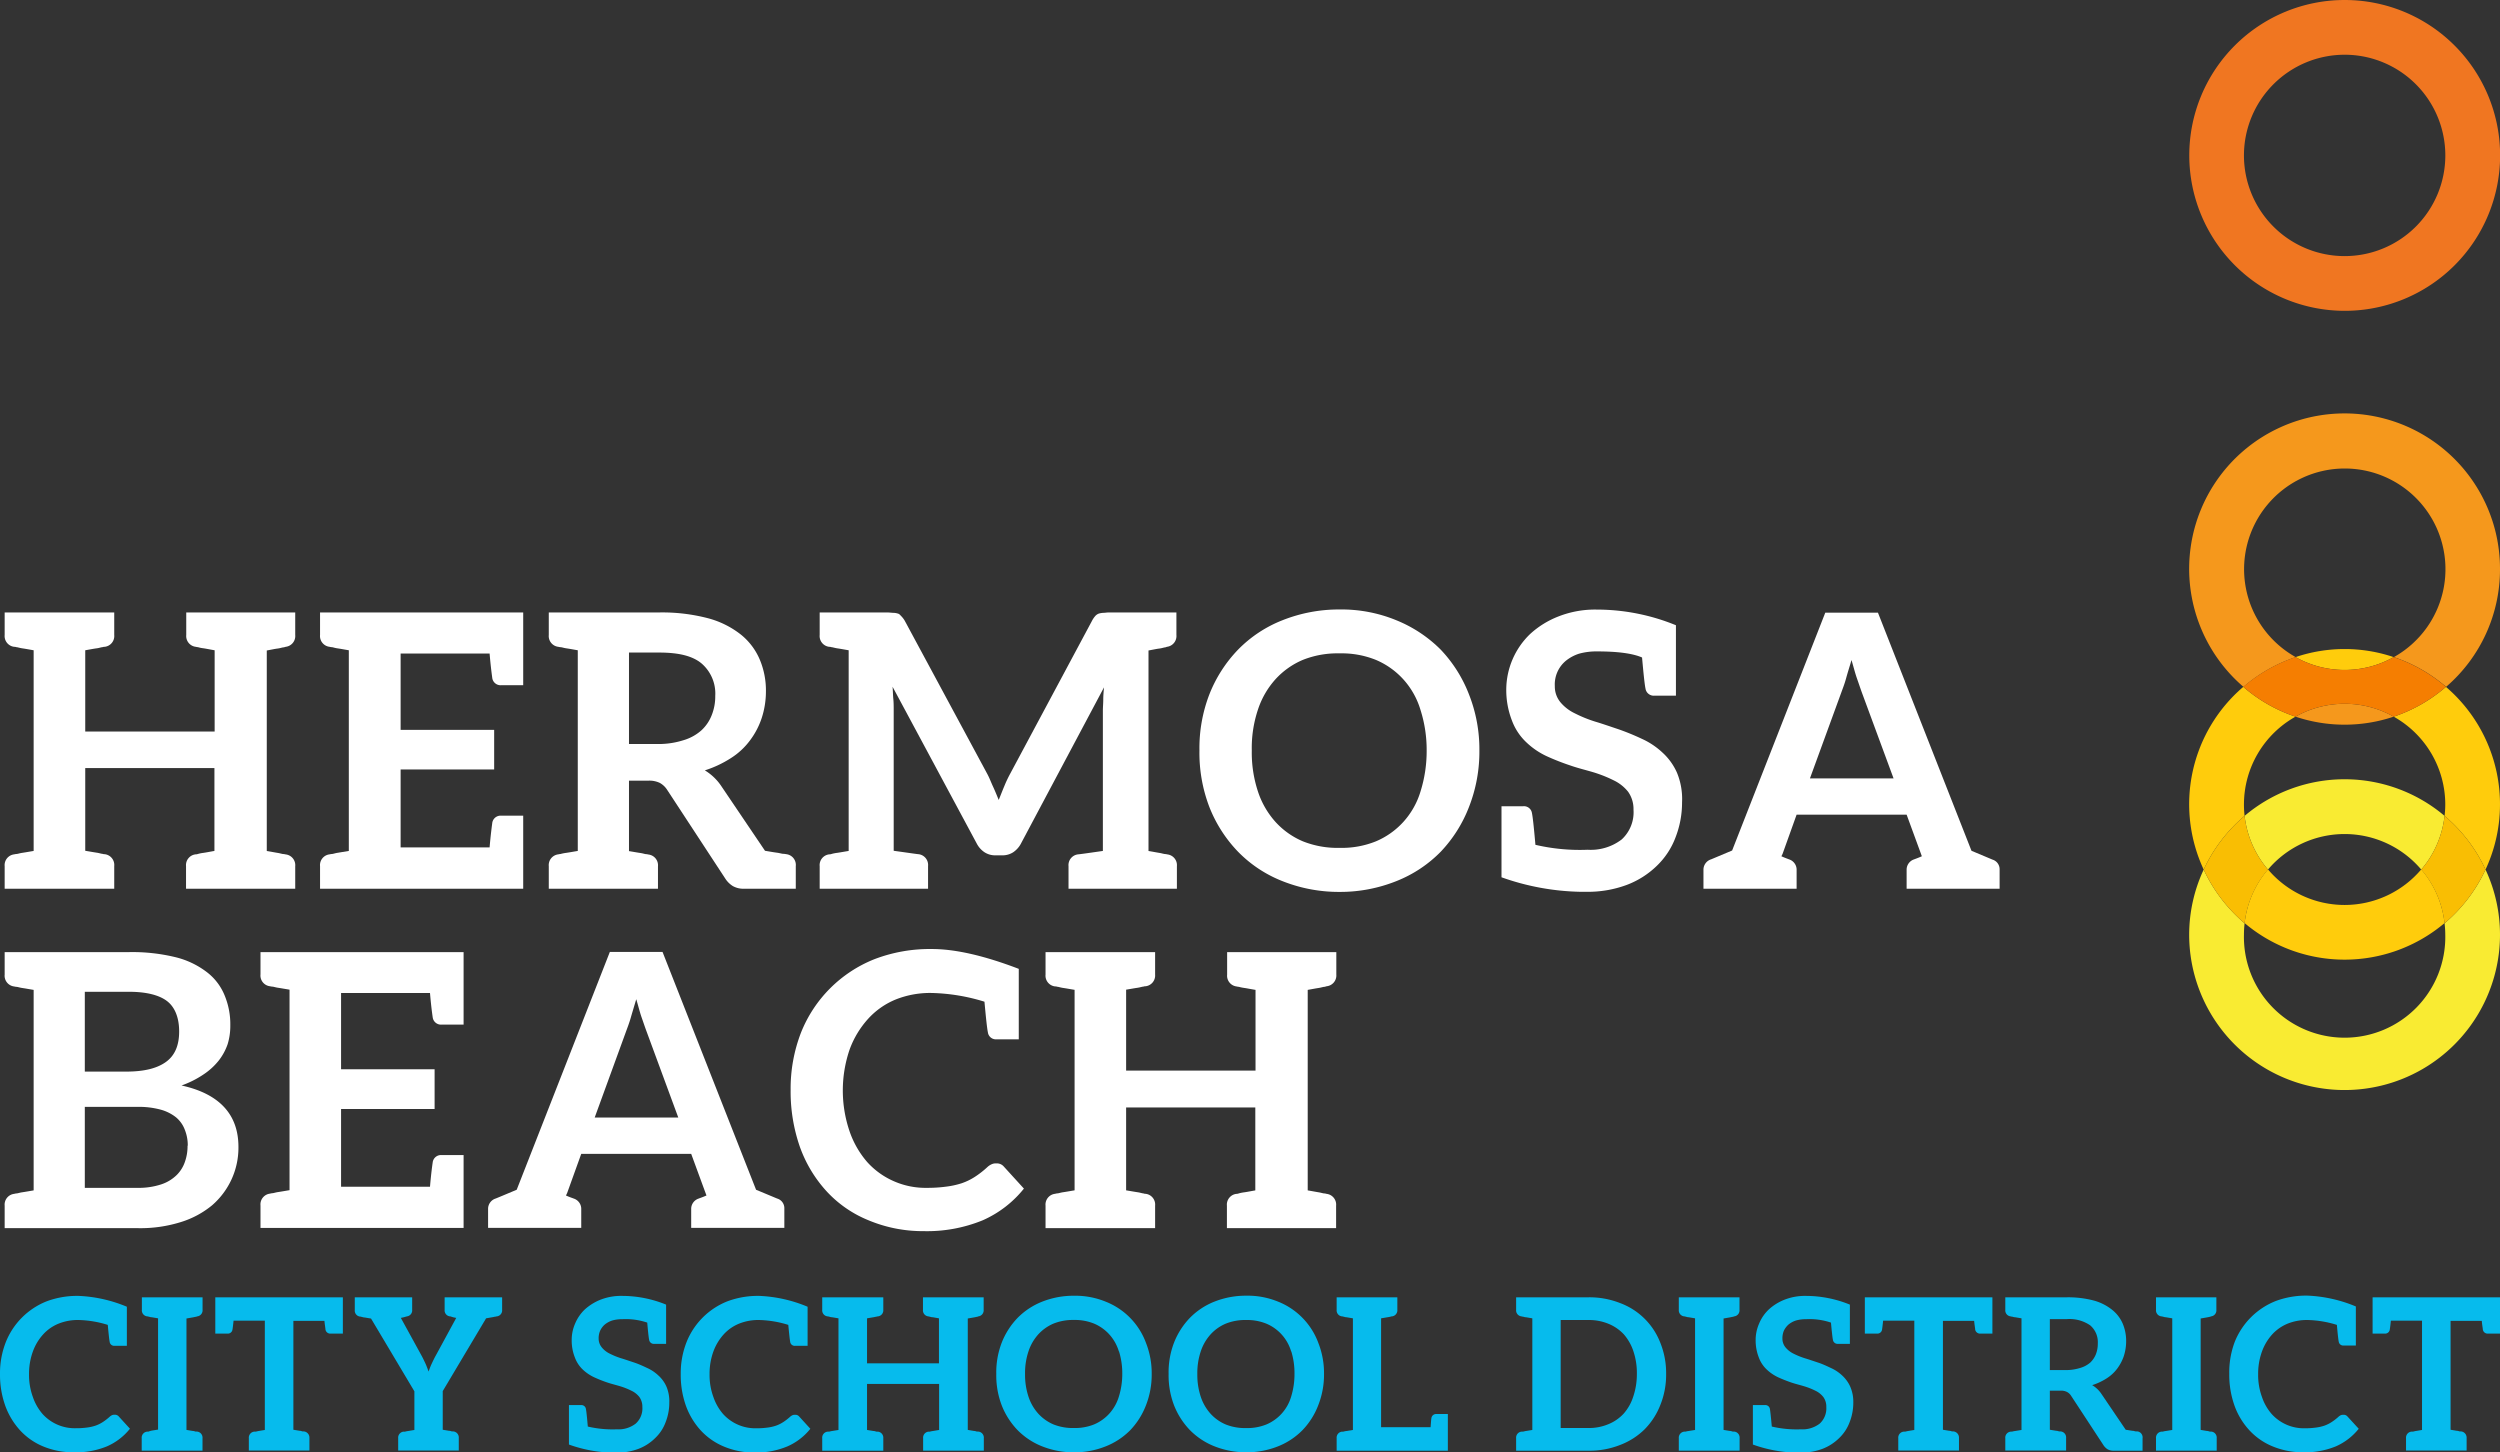 <svg id="Layer_1" data-name="Layer 1" xmlns="http://www.w3.org/2000/svg" viewBox="0 0 461.34 268.03"><rect x="0" y="0" width="461.34" height="268.03" fill="#333333" stroke="none"/><defs><style>.cls-1{fill:#fff;}.cls-2{fill:#06bbed;}.cls-3{fill:none;}.cls-4{fill:#f07621;}.cls-5{fill:#f9eb32;}.cls-6{fill:#ffcc0c;}.cls-7{fill:#f9be03;}.cls-8{fill:#f5981c;}.cls-9{fill:#f57e01;}</style></defs><path class="cls-1" d="M52.29,119.47c-.21,0-.56.15-1.06.21s-1.19.21-2,.36v37c.85.14,1.55.28,2,.35s.85.21,1.06.21a2.29,2.29,0,0,1,.42.07,2,2,0,0,1,1.77,2.18V164H34.33v-4.16a2,2,0,0,1,1.76-2.18,1.23,1.23,0,0,0,.42-.07,6.65,6.65,0,0,1,1.06-.21c.49-.07,1.19-.21,2-.35V141.74H15.73V157c.84.14,1.62.28,2.11.35s.84.21,1.06.21a1.23,1.23,0,0,0,.42.07,2,2,0,0,1,1.76,2.18V164H.86v-4.16a2,2,0,0,1,1.76-2.18,2.48,2.48,0,0,1,.42-.07c.21,0,.57-.14,1.06-.21s1.27-.21,2.11-.35V120c-.84-.15-1.62-.29-2.11-.36s-.85-.21-1.06-.21a1.23,1.23,0,0,0-.42-.07,2,2,0,0,1-1.76-2.18v-4.16H21.08v4.16a2,2,0,0,1-1.76,2.18,1.23,1.23,0,0,0-.42.07c-.22,0-.57.15-1.06.21s-1.27.21-2.11.36V135H39.61V120c-.85-.15-1.55-.29-2-.36a5.67,5.67,0,0,1-1.06-.21,2.48,2.48,0,0,1-.42-.07,2,2,0,0,1-1.76-2.18v-4.16H54.48v4.16a2,2,0,0,1-1.77,2.18A2.29,2.29,0,0,1,52.29,119.47Z"/><path class="cls-1" d="M96.55,113.06v13.39H92.46a1.55,1.55,0,0,1-1.62-1.34c-.07-.56-.28-2-.49-4.51H73.93v14.09H91.19V142H73.93v14.37H90.35c.21-2.46.42-3.94.49-4.51a1.55,1.55,0,0,1,1.62-1.34h4.09V164H59.06v-4.16a2,2,0,0,1,1.76-2.18,2.66,2.66,0,0,1,.43-.07c.21,0,.56-.14,1-.21s1.27-.21,2.12-.35V120c-.85-.15-1.62-.29-2.12-.36s-.84-.21-1-.21a2.66,2.66,0,0,1-.43-.07,2,2,0,0,1-1.76-2.18v-4.16H96.55Z"/><path class="cls-1" d="M146.85,159.84V164h-9.51a3.93,3.93,0,0,1-2.11-.49,4.51,4.51,0,0,1-1.41-1.41l-10.71-16.35a3.8,3.8,0,0,0-1.34-1.27,4.45,4.45,0,0,0-2.11-.42h-3.59v13c.84.14,1.62.28,2.11.35s.84.21,1.06.21a2.48,2.48,0,0,1,.42.07,2,2,0,0,1,1.76,2.18V164H101.27v-4.16a2,2,0,0,1,1.76-2.18,2.48,2.48,0,0,1,.42-.07,7.18,7.18,0,0,1,1.06-.21c.49-.07,1.27-.21,2.11-.35V120c-.84-.15-1.62-.29-2.11-.36s-.84-.21-1.06-.21a2.48,2.48,0,0,1-.42-.07,2,2,0,0,1-1.76-2.18v-4.16h20.36a33.38,33.38,0,0,1,9,1.06,16.72,16.72,0,0,1,6.06,3,11.83,11.83,0,0,1,3.52,4.65,14.67,14.67,0,0,1,1.13,5.92,15.75,15.75,0,0,1-.78,4.86,14.3,14.3,0,0,1-2.18,4.15,13.08,13.08,0,0,1-3.52,3.25,20.13,20.13,0,0,1-4.79,2.25,9.69,9.69,0,0,1,3.1,3l8,11.84c.84.14,1.62.28,2.18.35s.92.21,1.2.21a3.77,3.77,0,0,1,.56.07A2,2,0,0,1,146.85,159.84Zm-17.4-25.08a7.53,7.53,0,0,0,1.9-2.82,9.31,9.31,0,0,0,.64-3.52,7.33,7.33,0,0,0-2.54-6c-1.69-1.41-4.3-2-7.82-2h-5.56V137.3h5.42a15.14,15.14,0,0,0,4.65-.71A8.64,8.64,0,0,0,129.45,134.76Z"/><path class="cls-1" d="M215,119.47c-.21,0-.56.15-1.06.21s-1.19.21-2,.36v37c.85.14,1.55.28,2,.35s.85.21,1.06.21a2.48,2.48,0,0,1,.42.07,2,2,0,0,1,1.76,2.18V164h-20v-4.16a2,2,0,0,1,1.76-2.18c.14,0,1.69-.21,4.58-.63V131.1c0-.64.07-1.27.07-2s.07-1.48.14-2.26l-15.36,28.89a4.4,4.4,0,0,1-1.41,1.55,3.62,3.62,0,0,1-2,.56h-1.27a3.59,3.59,0,0,1-2-.56,4.31,4.31,0,0,1-1.41-1.55l-15.57-29c.07.77.07,1.55.14,2.25s.07,1.41.07,2V157c3,.42,4.44.63,4.58.63a2,2,0,0,1,1.76,2.18V164h-20v-4.16a2,2,0,0,1,1.76-2.18,1.23,1.23,0,0,0,.42-.07,6.9,6.9,0,0,1,1.06-.21c.49-.07,1.27-.21,2.11-.35V120c-.84-.15-1.62-.29-2.11-.36s-.85-.21-1.06-.21a1.23,1.23,0,0,0-.42-.07,2,2,0,0,1-1.76-2.18v-4.16h12.47c.42,0,.85.07,1.13.07a3,3,0,0,1,.84.14c.29.07.42.29.64.5a4.36,4.36,0,0,1,.63.84l15.22,28.25c.42.78.7,1.56,1.06,2.33s.7,1.62,1.05,2.47c.35-.85.64-1.62,1-2.47a23,23,0,0,1,1.13-2.4l15.08-28.18a4.36,4.36,0,0,1,.56-.84,1.62,1.62,0,0,1,.7-.5,3.59,3.59,0,0,1,.85-.14c.28,0,.63-.07,1-.07h12.47v4.16a2,2,0,0,1-1.76,2.18A2.48,2.48,0,0,1,215,119.47Z"/><path class="cls-1" d="M271.08,148.92a25.08,25.08,0,0,1-5.21,8.25,23.6,23.6,0,0,1-8.17,5.42,27.89,27.89,0,0,1-10.5,2,28.18,28.18,0,0,1-10.57-2,23.41,23.41,0,0,1-8.17-5.42,25.12,25.12,0,0,1-5.29-8.25,27.92,27.92,0,0,1-1.83-10.42,27.57,27.57,0,0,1,1.83-10.36,25.12,25.12,0,0,1,5.29-8.25,23.41,23.41,0,0,1,8.17-5.42,28.18,28.18,0,0,1,10.57-2,26.59,26.59,0,0,1,10.5,2,24.62,24.62,0,0,1,8.17,5.42,25.08,25.08,0,0,1,5.21,8.25A27.59,27.59,0,0,1,273,138.5,27.94,27.94,0,0,1,271.08,148.92ZM262.13,131a14.6,14.6,0,0,0-3.17-5.64,14.41,14.41,0,0,0-5.07-3.59,16.83,16.83,0,0,0-6.69-1.2,17.23,17.23,0,0,0-6.77,1.2,14.41,14.41,0,0,0-5.07,3.59,15.67,15.67,0,0,0-3.24,5.64A22.33,22.33,0,0,0,231,138.5a22.84,22.84,0,0,0,1.13,7.54,15.71,15.71,0,0,0,3.24,5.63,14.41,14.41,0,0,0,5.07,3.59,17.23,17.23,0,0,0,6.77,1.2,16.83,16.83,0,0,0,6.69-1.2,14.41,14.41,0,0,0,5.07-3.59,14.63,14.63,0,0,0,3.17-5.63,24.83,24.83,0,0,0,1.13-7.54A24.27,24.27,0,0,0,262.13,131Z"/><path class="cls-1" d="M310.4,148.08a17.68,17.68,0,0,1-1.19,6.41,14.15,14.15,0,0,1-3.46,5.28,16.1,16.1,0,0,1-5.56,3.53,20.63,20.63,0,0,1-7.47,1.27h-1.06a45.84,45.84,0,0,1-14.58-2.68V148.78h4a1.49,1.49,0,0,1,1.62,1.27c.14.63.36,2.61.64,5.85a36.05,36.05,0,0,0,9.65.91,9.38,9.38,0,0,0,6.27-1.9,6.81,6.81,0,0,0,2.18-5.49,5.5,5.5,0,0,0-1-3.32,7.61,7.61,0,0,0-2.68-2.11,24,24,0,0,0-3.73-1.48c-1.41-.42-2.89-.77-4.3-1.27a43.1,43.1,0,0,1-4.3-1.69,13.94,13.94,0,0,1-3.8-2.6,10.54,10.54,0,0,1-2.61-3.95,15.56,15.56,0,0,1-1.06-5.85A14.31,14.31,0,0,1,282.36,117a16.63,16.63,0,0,1,5.22-3.24,18.45,18.45,0,0,1,7.11-1.27,38.52,38.52,0,0,1,14.58,2.89v13h-4a1.54,1.54,0,0,1-1.62-1.34q-.21-.94-.63-5.71c-1.77-.77-4.58-1.12-8.25-1.12a12,12,0,0,0-3.38.42,7.53,7.53,0,0,0-2.47,1.34,5.67,5.67,0,0,0-2,4.65,4.56,4.56,0,0,0,1.06,3,7.85,7.85,0,0,0,2.6,2,24,24,0,0,0,3.81,1.55c1.41.42,2.82.92,4.3,1.41a44.86,44.86,0,0,1,4.29,1.76,13.94,13.94,0,0,1,3.81,2.54,11.06,11.06,0,0,1,2.68,3.73A12.74,12.74,0,0,1,310.4,148.08Z"/><path class="cls-1" d="M369,160.41V164H351.84v-3.59a2,2,0,0,1,1.4-1.83c.14-.07.64-.22,1.41-.57l-.28-.77-2.53-6.91h-20.3l-2.6,7.26-.21.42c.77.35,1.26.5,1.4.57a2,2,0,0,1,1.41,1.83V164H314.35v-3.59a2,2,0,0,1,1.41-1.83l3.88-1.63,17.19-43.89h9.72L363.81,157l3.88,1.63A1.85,1.85,0,0,1,369,160.41Zm-35-16.77h15.43l-5.85-15.85c-.28-.78-.56-1.62-.91-2.61s-.64-2.18-1-3.38c-.35,1.2-.71,2.32-1,3.38s-.63,1.9-.91,2.68Z"/><path class="cls-1" d="M44,211.63a14,14,0,0,1-1.27,6,14.15,14.15,0,0,1-3.59,4.79,16.85,16.85,0,0,1-5.78,3.1,24.94,24.94,0,0,1-7.89,1.12H.86v-4.15a2,2,0,0,1,1.76-2.18,2.2,2.2,0,0,1,.42-.08c.21,0,.57-.14,1.06-.21s1.27-.21,2.11-.35v-37c-.84-.14-1.62-.28-2.11-.35s-.85-.21-1.06-.21a2.48,2.48,0,0,1-.42-.07,2,2,0,0,1-1.76-2.19V175.7h22.9a33.75,33.75,0,0,1,8.52.91,15.6,15.6,0,0,1,5.85,2.75,10.27,10.27,0,0,1,3.31,4.3,13.89,13.89,0,0,1,1.06,5.56,11.49,11.49,0,0,1-.49,3.46,10.41,10.41,0,0,1-1.7,3.1,12.28,12.28,0,0,1-2.81,2.53,17.93,17.93,0,0,1-4,2C40.46,201.84,44,205.64,44,211.63ZM15.65,197.75h7.61c3.25,0,5.64-.56,7.33-1.76s2.47-3.1,2.47-5.64-.78-4.51-2.26-5.63-3.87-1.7-7-1.7H15.65Zm19,13.67a7.73,7.73,0,0,0-.57-3,5.45,5.45,0,0,0-1.62-2.25,7.92,7.92,0,0,0-2.88-1.42,15.47,15.47,0,0,0-4.3-.49H15.65v14.94h9.66a13.28,13.28,0,0,0,4.44-.64,7.34,7.34,0,0,0,2.82-1.69,6.23,6.23,0,0,0,1.55-2.46A8.64,8.64,0,0,0,34.61,211.42Z"/><path class="cls-1" d="M85.55,175.7v13.38H81.47a1.54,1.54,0,0,1-1.62-1.34c-.08-.56-.29-2-.5-4.5H62.94v14.08H80.2v7.33H62.94V219H79.35c.21-2.47.42-3.95.5-4.51a1.54,1.54,0,0,1,1.62-1.34h4.08v13.45H48.07v-4.15a2,2,0,0,1,1.76-2.18,2.2,2.2,0,0,1,.42-.08c.22,0,.57-.14,1.06-.21s1.27-.21,2.12-.35v-37c-.85-.14-1.63-.28-2.12-.35s-.84-.21-1.06-.21a2.48,2.48,0,0,1-.42-.07,2,2,0,0,1-1.76-2.19V175.7H85.55Z"/><path class="cls-1" d="M144.74,223v3.59H127.55V223a2,2,0,0,1,1.41-1.83c.14-.07.63-.21,1.41-.56l-.29-.78-2.53-6.9H107.26l-2.61,7.25-.21.43c.77.35,1.27.49,1.41.56a2,2,0,0,1,1.41,1.83v3.59H90.07V223a2,2,0,0,1,1.4-1.83c.36-.14,1.7-.7,3.88-1.62l17.19-43.89h9.72l17.26,43.89,3.88,1.62A1.85,1.85,0,0,1,144.74,223Zm-35-16.77h15.43l-5.84-15.85c-.29-.77-.57-1.62-.92-2.61s-.63-2.18-1-3.38c-.35,1.2-.7,2.33-1,3.38s-.64,1.91-.92,2.68Z"/><path class="cls-1" d="M182.3,190.49c-.14-.63-.35-2.54-.63-5.64a35.45,35.45,0,0,0-9.73-1.61,17.13,17.13,0,0,0-6.62,1.19,14.1,14.1,0,0,0-5.14,3.6,17.26,17.26,0,0,0-3.39,5.63,23.4,23.4,0,0,0,0,15.15,17.16,17.16,0,0,0,3.25,5.64A14.29,14.29,0,0,0,165,218a14.46,14.46,0,0,0,6.06,1.2,25.45,25.45,0,0,0,3.52-.22,15.25,15.25,0,0,0,2.89-.63,11,11,0,0,0,2.46-1.2,16.92,16.92,0,0,0,2.33-1.83,2.89,2.89,0,0,1,.77-.49,1.84,1.84,0,0,1,.85-.14,1.67,1.67,0,0,1,1.34.56l3.73,4.09a20.14,20.14,0,0,1-7.61,5.85,27.11,27.11,0,0,1-10.92,2,25.93,25.93,0,0,1-10.14-2,21.47,21.47,0,0,1-7.75-5.36,24.16,24.16,0,0,1-4.94-8.24,31,31,0,0,1-1.69-10.43,28.68,28.68,0,0,1,1.9-10.57A24.21,24.21,0,0,1,161.37,177,28.58,28.58,0,0,1,172,175.13c4.23,0,9.58,1.2,16,3.66v13h-4.09A1.48,1.48,0,0,1,182.3,190.49Z"/><path class="cls-1" d="M244.38,182.11c-.22,0-.57.14-1.06.21s-1.2.21-2,.35v37c.84.14,1.55.28,2,.35s.84.21,1.06.21a2.2,2.2,0,0,1,.42.08,2,2,0,0,1,1.76,2.18v4.15H226.41v-4.15a2,2,0,0,1,1.76-2.18,1.09,1.09,0,0,0,.42-.08,7.18,7.18,0,0,1,1.06-.21c.49-.07,1.2-.21,2-.35V204.37H207.81v15.29c.85.14,1.62.28,2.11.35s.85.21,1.06.21a1.09,1.09,0,0,0,.42.08,2,2,0,0,1,1.76,2.18v4.15H192.94v-4.15a2,2,0,0,1,1.77-2.18,2.2,2.2,0,0,1,.42-.08c.21,0,.56-.14,1.05-.21s1.27-.21,2.12-.35v-37c-.85-.14-1.62-.28-2.12-.35s-.84-.21-1.05-.21a1.23,1.23,0,0,0-.42-.07,2,2,0,0,1-1.77-2.19V175.7h20.22v4.15A2,2,0,0,1,211.4,182a1.23,1.23,0,0,0-.42.07c-.21,0-.56.14-1.06.21s-1.26.21-2.11.35v14.94h23.88V182.67c-.84-.14-1.55-.28-2-.35a7.18,7.18,0,0,1-1.06-.21,2.48,2.48,0,0,1-.42-.07,2,2,0,0,1-1.76-2.19V175.7h20.15v4.15A2,2,0,0,1,244.8,182,2.48,2.48,0,0,1,244.38,182.11Z"/><path class="cls-2" d="M20.24,247.63c-.08-.36-.19-1.41-.35-3.14a19.42,19.42,0,0,0-5.4-.9,9.42,9.42,0,0,0-3.68.67,7.79,7.79,0,0,0-2.86,2,9.43,9.43,0,0,0-1.88,3.13,12,12,0,0,0-.71,4.2,11.78,11.78,0,0,0,.71,4.22,9.41,9.41,0,0,0,1.8,3.14A8,8,0,0,0,14,263.56a14.84,14.84,0,0,0,2-.12,8,8,0,0,0,1.6-.35,6.21,6.21,0,0,0,1.37-.67,9.48,9.48,0,0,0,1.29-1,1.77,1.77,0,0,1,.43-.28,1.12,1.12,0,0,1,.47-.07.92.92,0,0,1,.75.31l2.07,2.27a11.13,11.13,0,0,1-4.23,3.25A15,15,0,0,1,13.62,268,14.38,14.38,0,0,1,8,266.93a12,12,0,0,1-4.31-3,13.6,13.6,0,0,1-2.74-4.58A17,17,0,0,1,0,253.58a15.73,15.73,0,0,1,1.06-5.88,13.45,13.45,0,0,1,7.55-7.56,16,16,0,0,1,5.91-1,25.81,25.81,0,0,1,8.89,2v7.21H21.14A.83.83,0,0,1,20.24,247.63Z"/><path class="cls-2" d="M36.13,243c-.11,0-.31.07-.58.11l-1.14.2v20.56l1.14.19c.27,0,.47.12.58.12a1.41,1.41,0,0,1,.24,0,1.12,1.12,0,0,1,1,1.21v2.31H26.15V265.4a1.11,1.11,0,0,1,1-1.21,1.44,1.44,0,0,1,.23,0A3.91,3.91,0,0,1,28,264l1.17-.19V243.28l-1.17-.2c-.27,0-.47-.11-.59-.11a.52.52,0,0,0-.23-.05,1.11,1.11,0,0,1-1-1.21V239.4h11.2v2.31a1.12,1.12,0,0,1-1,1.21A1.16,1.16,0,0,1,36.13,243Z"/><path class="cls-2" d="M63.27,239.4v6.7H61a.9.9,0,0,1-.94-.75c0-.23-.11-.74-.19-1.6H54.14v20.09l1.14.19c.27,0,.47.12.58.12a1.41,1.41,0,0,1,.24,0,1.15,1.15,0,0,1,1,1.21v2.31H45.92V265.4a1.11,1.11,0,0,1,1-1.21,1.44,1.44,0,0,1,.23,0c.12,0,.32-.08.59-.12l1.13-.19V243.71H43.1c-.08.86-.16,1.41-.2,1.64a.86.86,0,0,1-.9.75H39.73v-6.7H63.27Z"/><path class="cls-2" d="M92.66,239.4v2.31a1.11,1.11,0,0,1-1,1.21c-.08,0-.12.05-.24.05s-.31.07-.59.11l-1.13.2-8,13.43v7.13l1.13.19c.28,0,.48.12.59.12a1.41,1.41,0,0,1,.24,0,1.12,1.12,0,0,1,1,1.21v2.31H73.48V265.4a1.11,1.11,0,0,1,1-1.21.85.85,0,0,0,.27,0,3.65,3.65,0,0,1,.59-.12l1.13-.19v-7.13l-8-13.43-1.18-.2c-.27,0-.47-.11-.59-.11a.52.52,0,0,0-.23-.05,1.11,1.11,0,0,1-1-1.21V239.4H76.06v2.31a1.11,1.11,0,0,1-1,1.21s-.07.05-.15.05l-.39.11-.55.12,3.76,6.85c.31.55.54,1.06.78,1.57s.39,1,.59,1.48a11.9,11.9,0,0,1,.58-1.48c.24-.51.47-1,.79-1.57l3.72-6.85-.59-.12a3.07,3.07,0,0,0-.35-.11.36.36,0,0,0-.2-.05,1.11,1.11,0,0,1-1-1.21V239.4H92.66Z"/><path class="cls-2" d="M123.51,258.86a9.76,9.76,0,0,1-.67,3.56,7.67,7.67,0,0,1-1.92,2.94,8.84,8.84,0,0,1-3.09,2,11.35,11.35,0,0,1-4.15.71h-.59a25.22,25.22,0,0,1-8.1-1.5v-7.28h2.23a.83.83,0,0,1,.9.71c.08.35.2,1.45.35,3.25a20.09,20.09,0,0,0,5.37.51,5.17,5.17,0,0,0,3.48-1.06,3.77,3.77,0,0,0,1.22-3.05,3.08,3.08,0,0,0-.55-1.85,4.05,4.05,0,0,0-1.49-1.17,12.76,12.76,0,0,0-2.07-.82c-.79-.24-1.61-.43-2.39-.7a23.77,23.77,0,0,1-2.39-.95,8,8,0,0,1-2.12-1.44,5.89,5.89,0,0,1-1.44-2.2,8.46,8.46,0,0,1-.59-3.25,7.45,7.45,0,0,1,.62-3,7.72,7.72,0,0,1,1.8-2.63,9.57,9.57,0,0,1,2.9-1.8,10.37,10.37,0,0,1,4-.7,21.43,21.43,0,0,1,8.1,1.61v7.24h-2.23a.86.86,0,0,1-.9-.75c-.08-.35-.2-1.41-.35-3.17a12.31,12.31,0,0,0-4.58-.63,6.51,6.51,0,0,0-1.88.24,4.23,4.23,0,0,0-1.37.74,3.4,3.4,0,0,0-.86,1.14,3.47,3.47,0,0,0-.28,1.45,2.54,2.54,0,0,0,.59,1.64,4.28,4.28,0,0,0,1.45,1.14,13.82,13.82,0,0,0,2.11.86c.78.23,1.57.51,2.39.78s1.61.63,2.39,1a7.5,7.5,0,0,1,2.11,1.41,6,6,0,0,1,1.49,2.08A7,7,0,0,1,123.51,258.86Z"/><path class="cls-2" d="M145.82,247.63c-.07-.36-.19-1.41-.35-3.14a19.37,19.37,0,0,0-5.4-.9,9.45,9.45,0,0,0-3.68.67,7.79,7.79,0,0,0-2.86,2,9.6,9.6,0,0,0-1.88,3.13,12,12,0,0,0-.71,4.2,11.78,11.78,0,0,0,.71,4.22,9.41,9.41,0,0,0,1.8,3.14,8,8,0,0,0,6.11,2.62,14.84,14.84,0,0,0,2-.12,8,8,0,0,0,1.6-.35,6.21,6.21,0,0,0,1.37-.67,9.48,9.48,0,0,0,1.29-1,1.65,1.65,0,0,1,.44-.28,1.08,1.08,0,0,1,.47-.07.91.91,0,0,1,.74.31l2.07,2.27a11.13,11.13,0,0,1-4.23,3.25,15,15,0,0,1-6.06,1.14,14.39,14.39,0,0,1-5.64-1.1,12.16,12.16,0,0,1-4.31-3,13.6,13.6,0,0,1-2.74-4.58,17,17,0,0,1-.94-5.79,15.73,15.73,0,0,1,1.06-5.88,13.45,13.45,0,0,1,7.55-7.56,16,16,0,0,1,5.92-1,25.77,25.77,0,0,1,8.88,2v7.21h-2.27A.84.84,0,0,1,145.82,247.63Z"/><path class="cls-2" d="M180.31,243c-.11,0-.31.07-.58.11l-1.14.2v20.56l1.14.19c.27,0,.47.12.58.12a1.41,1.41,0,0,1,.24,0,1.12,1.12,0,0,1,1,1.21v2.31h-11.2V265.4a1.11,1.11,0,0,1,1-1.21.63.63,0,0,0,.23,0,3.91,3.91,0,0,1,.59-.12l1.13-.19v-8.5H160v8.5l1.18.19c.27,0,.47.12.58.12a.7.7,0,0,0,.24,0,1.12,1.12,0,0,1,1,1.21v2.31H151.73V265.4a1.11,1.11,0,0,1,1-1.21,1.44,1.44,0,0,1,.23,0c.12,0,.32-.08.59-.12l1.18-.19V243.28l-1.18-.2c-.27,0-.47-.11-.59-.11a.52.52,0,0,0-.23-.05,1.11,1.11,0,0,1-1-1.21V239.4H163v2.31a1.12,1.12,0,0,1-1,1.21.58.58,0,0,0-.24.05c-.11,0-.31.07-.58.11l-1.18.2v8.3h13.27v-8.3l-1.13-.2c-.27,0-.47-.08-.59-.11a1.19,1.19,0,0,1-.23-.05,1.11,1.11,0,0,1-1-1.21V239.4h11.2v2.31a1.12,1.12,0,0,1-1,1.21A1.16,1.16,0,0,1,180.31,243Z"/><path class="cls-2" d="M211.47,259.33a13.79,13.79,0,0,1-2.89,4.58,13.13,13.13,0,0,1-4.55,3,15.56,15.56,0,0,1-5.83,1.1,15.77,15.77,0,0,1-5.87-1.1,13.13,13.13,0,0,1-4.55-3,13.88,13.88,0,0,1-2.93-4.58,15.43,15.43,0,0,1-1-5.79,15.24,15.24,0,0,1,1-5.76,13.88,13.88,0,0,1,2.93-4.58,13.13,13.13,0,0,1,4.55-3,15.77,15.77,0,0,1,5.87-1.09,14.81,14.81,0,0,1,5.83,1.09,13,13,0,0,1,7.44,7.6,15.25,15.25,0,0,1,1.06,5.76A15.45,15.45,0,0,1,211.47,259.33Zm-5-9.95a8.19,8.19,0,0,0-1.76-3.13,8,8,0,0,0-2.82-2,9.41,9.41,0,0,0-3.72-.67,9.62,9.62,0,0,0-3.76.67,8.08,8.08,0,0,0-2.82,2,8.81,8.81,0,0,0-1.8,3.13,12.58,12.58,0,0,0-.63,4.16,12.8,12.8,0,0,0,.63,4.19,8.81,8.81,0,0,0,1.8,3.13,8.1,8.1,0,0,0,2.82,2,9.62,9.62,0,0,0,3.76.66,9.41,9.41,0,0,0,3.72-.66,8,8,0,0,0,2.82-2,8.19,8.19,0,0,0,1.76-3.13,14,14,0,0,0,.63-4.19A13.71,13.71,0,0,0,206.5,249.38Z"/><path class="cls-2" d="M243.26,259.33a13.65,13.65,0,0,1-2.9,4.58,13.09,13.09,0,0,1-4.54,3A15.56,15.56,0,0,1,230,268a15.83,15.83,0,0,1-5.88-1.1,13.09,13.09,0,0,1-4.54-3,13.88,13.88,0,0,1-2.93-4.58,15.43,15.43,0,0,1-1-5.79,15.24,15.24,0,0,1,1-5.76,13.88,13.88,0,0,1,2.93-4.58,13.09,13.09,0,0,1,4.54-3,15.83,15.83,0,0,1,5.88-1.09,14.81,14.81,0,0,1,5.83,1.09,13.06,13.06,0,0,1,7.44,7.6,15.25,15.25,0,0,1,1.06,5.76A15.45,15.45,0,0,1,243.26,259.33Zm-5-9.95a8,8,0,0,0-4.58-5.12,9.41,9.41,0,0,0-3.72-.67,9.58,9.58,0,0,0-3.76.67,8,8,0,0,0-2.82,2,8.81,8.81,0,0,0-1.8,3.13,12.58,12.58,0,0,0-.63,4.16,12.8,12.8,0,0,0,.63,4.19,8.81,8.81,0,0,0,1.8,3.13,8,8,0,0,0,2.82,2,9.58,9.58,0,0,0,3.76.66,9.41,9.41,0,0,0,3.72-.66,8,8,0,0,0,4.58-5.13,14,14,0,0,0,.62-4.19A13.72,13.72,0,0,0,238.29,249.38Z"/><path class="cls-2" d="M267.18,260.94v6.77H246.66V265.4a1.11,1.11,0,0,1,1-1.21.63.63,0,0,0,.23,0,3.91,3.91,0,0,1,.59-.12l1.18-.19V243.28l-1.18-.2c-.27,0-.47-.11-.59-.11a.52.52,0,0,0-.23-.05,1.11,1.11,0,0,1-1-1.21V239.4h11.2v2.31a1.12,1.12,0,0,1-1,1.21.58.58,0,0,0-.24.05,5.58,5.58,0,0,1-.58.11l-1.18.2v20.09H264c.07-1,.11-1.53.15-1.69a.86.86,0,0,1,.9-.74Z"/><path class="cls-2" d="M307.46,253.54a14.89,14.89,0,0,1-1.06,5.71,13.21,13.21,0,0,1-2.9,4.5,13,13,0,0,1-4.54,2.9,15.36,15.36,0,0,1-5.83,1.06H279.78V265.4a1.11,1.11,0,0,1,1-1.21,1.24,1.24,0,0,1,.23,0c.12,0,.31-.08.59-.12l1.17-.19V243.28l-1.17-.2c-.28,0-.47-.11-.59-.11a1,1,0,0,1-.23-.05,1.11,1.11,0,0,1-1-1.21V239.4h13.35a15.36,15.36,0,0,1,5.83,1.06,12.67,12.67,0,0,1,7.44,7.36A14.9,14.9,0,0,1,307.46,253.54Zm-5.4,0a12.58,12.58,0,0,0-.63-4.16,9.1,9.1,0,0,0-1.76-3.13,8,8,0,0,0-2.82-1.95,9.42,9.42,0,0,0-3.72-.71H288v19.93h5.09a9.24,9.24,0,0,0,3.72-.71,7.85,7.85,0,0,0,2.82-1.95,8.74,8.74,0,0,0,1.76-3.13A12.8,12.8,0,0,0,302.06,253.54Z"/><path class="cls-2" d="M319.79,243c-.12,0-.32.07-.59.11l-1.14.2v20.56l1.14.19c.27,0,.47.12.59.12a1.44,1.44,0,0,1,.23,0,1.11,1.11,0,0,1,1,1.21v2.31H309.8V265.4a1.12,1.12,0,0,1,1-1.21,1.41,1.41,0,0,1,.24,0,3.47,3.47,0,0,1,.58-.12l1.18-.19V243.28l-1.18-.2c-.27,0-.47-.11-.58-.11a.58.58,0,0,0-.24-.05,1.12,1.12,0,0,1-1-1.21V239.4H321v2.31a1.11,1.11,0,0,1-1,1.21A1.19,1.19,0,0,1,319.79,243Z"/><path class="cls-2" d="M342,258.86a9.76,9.76,0,0,1-.67,3.56,7.78,7.78,0,0,1-1.92,2.94,8.93,8.93,0,0,1-3.09,2,11.42,11.42,0,0,1-4.15.71h-.59a25.23,25.23,0,0,1-8.11-1.5v-7.28h2.24a.84.84,0,0,1,.9.71c.07.35.19,1.45.35,3.25a20.05,20.05,0,0,0,5.36.51,5.2,5.2,0,0,0,3.49-1.06,3.8,3.8,0,0,0,1.21-3.05,3,3,0,0,0-.55-1.85,4.1,4.1,0,0,0-1.48-1.17,12.88,12.88,0,0,0-2.08-.82c-.78-.24-1.61-.43-2.39-.7s-1.6-.59-2.39-.95a8,8,0,0,1-2.11-1.44,5.79,5.79,0,0,1-1.45-2.2,8.66,8.66,0,0,1-.59-3.25,7.46,7.46,0,0,1,.63-3,7.58,7.58,0,0,1,1.8-2.63,9.33,9.33,0,0,1,2.9-1.8,10.31,10.31,0,0,1,3.95-.7,21.52,21.52,0,0,1,8.11,1.61v7.24h-2.23a.86.86,0,0,1-.9-.75c-.08-.35-.2-1.41-.36-3.17a12.28,12.28,0,0,0-4.58-.63,6.56,6.56,0,0,0-1.88.24,4.23,4.23,0,0,0-1.37.74,3.69,3.69,0,0,0-.86,1.14,3.64,3.64,0,0,0-.27,1.45,2.53,2.53,0,0,0,.58,1.64,4.48,4.48,0,0,0,1.45,1.14,14,14,0,0,0,2.12.86c.78.23,1.56.51,2.39.78s1.6.63,2.38,1a7.55,7.55,0,0,1,2.12,1.41,6.28,6.28,0,0,1,1.49,2.08A7,7,0,0,1,342,258.86Z"/><path class="cls-2" d="M367.67,239.4v6.7h-2.24a.91.91,0,0,1-.94-.75c0-.23-.11-.74-.19-1.6h-5.76v20.09l1.14.19c.27,0,.47.12.59.12a1.44,1.44,0,0,1,.23,0,1.14,1.14,0,0,1,1,1.21v2.31h-11.2V265.4a1.11,1.11,0,0,1,1-1.21,1.44,1.44,0,0,1,.23,0c.12,0,.32-.08.59-.12l1.14-.19V243.71H347.5c-.08.86-.16,1.41-.19,1.64a.87.87,0,0,1-.91.75h-2.27v-6.7h23.54Z"/><path class="cls-2" d="M395.38,265.4v2.31H390.1a2.22,2.22,0,0,1-1.18-.27,2.56,2.56,0,0,1-.78-.79l-5.95-9.08a2,2,0,0,0-.75-.7,2.32,2.32,0,0,0-1.17-.24h-2v7.21l1.17.19c.28,0,.47.12.59.12a1.41,1.41,0,0,1,.24,0,1.11,1.11,0,0,1,1,1.21v2.31H370.05V265.4a1.11,1.11,0,0,1,1-1.21,1.24,1.24,0,0,1,.23,0,3.65,3.65,0,0,1,.59-.12l1.17-.19V243.28l-1.17-.2c-.28,0-.47-.11-.59-.11a1,1,0,0,1-.23-.05,1.11,1.11,0,0,1-1-1.21V239.4h11.31a18.58,18.58,0,0,1,5,.59,9.37,9.37,0,0,1,3.36,1.68,6.64,6.64,0,0,1,2,2.59,8.21,8.21,0,0,1,.63,3.29,9,9,0,0,1-.43,2.7,8.37,8.37,0,0,1-1.22,2.31,7.33,7.33,0,0,1-1.95,1.8,11.11,11.11,0,0,1-2.67,1.25,5.22,5.22,0,0,1,1.73,1.65l4.46,6.58,1.21.19c.32,0,.51.12.67.12a2.16,2.16,0,0,1,.31,0A1.11,1.11,0,0,1,395.38,265.4Zm-9.67-13.94a4.37,4.37,0,0,0,1.06-1.56,5.42,5.42,0,0,0,.35-2,4.07,4.07,0,0,0-1.41-3.33,6.73,6.73,0,0,0-4.35-1.14h-3.09v9.4h3a8.69,8.69,0,0,0,2.58-.39A5,5,0,0,0,385.71,251.46Z"/><path class="cls-2" d="M407.83,243c-.12,0-.32.07-.59.11l-1.14.2v20.56l1.14.19c.27,0,.47.12.59.12a1.44,1.44,0,0,1,.23,0,1.11,1.11,0,0,1,1,1.21v2.31h-11.2V265.4a1.12,1.12,0,0,1,1-1.21,1.41,1.41,0,0,1,.24,0,3.47,3.47,0,0,1,.58-.12l1.18-.19V243.28l-1.18-.2c-.27,0-.47-.11-.58-.11a.58.58,0,0,0-.24-.05,1.12,1.12,0,0,1-1-1.21V239.4H409v2.31a1.11,1.11,0,0,1-1,1.21A1.19,1.19,0,0,1,407.83,243Z"/><path class="cls-2" d="M431.59,247.63c-.08-.36-.2-1.41-.35-3.14a19.48,19.48,0,0,0-5.41-.9,9.48,9.48,0,0,0-3.68.67,8,8,0,0,0-2.86,2,9.58,9.58,0,0,0-1.87,3.13,12,12,0,0,0-.71,4.2,11.78,11.78,0,0,0,.71,4.22,9.24,9.24,0,0,0,1.8,3.14,8,8,0,0,0,6.11,2.62,14.58,14.58,0,0,0,1.95-.12,8,8,0,0,0,1.61-.35,6.21,6.21,0,0,0,1.37-.67,9.48,9.48,0,0,0,1.29-1,1.6,1.6,0,0,1,.43-.28,1.1,1.1,0,0,1,.47-.07.89.89,0,0,1,.74.31l2.08,2.27a11.13,11.13,0,0,1-4.23,3.25A15,15,0,0,1,425,268a14.47,14.47,0,0,1-5.64-1.1,12,12,0,0,1-4.3-3,13.28,13.28,0,0,1-2.74-4.58,17,17,0,0,1-.94-5.79,15.93,15.93,0,0,1,1-5.88,13.5,13.5,0,0,1,7.56-7.56,16,16,0,0,1,5.91-1,25.81,25.81,0,0,1,8.89,2v7.21h-2.27A.83.83,0,0,1,431.59,247.63Z"/><path class="cls-2" d="M461.34,239.4v6.7h-2.23a.9.9,0,0,1-.94-.75c0-.23-.12-.74-.19-1.6h-5.76v20.09l1.13.19c.28,0,.47.12.59.12a1.41,1.41,0,0,1,.24,0,1.15,1.15,0,0,1,1,1.21v2.31H444V265.4a1.11,1.11,0,0,1,1-1.21,1.24,1.24,0,0,1,.23,0c.12,0,.31-.08.59-.12l1.13-.19V243.71h-5.75c-.08.86-.16,1.41-.2,1.64a.86.86,0,0,1-.9.75h-2.27v-6.7h23.53Z"/><path class="cls-3" d="M441.72,121.26a18.58,18.58,0,1,0-18.11,0,28.26,28.26,0,0,1,18.11,0Z"/><path class="cls-3" d="M414.21,170.38a18.22,18.22,0,0,0-.12,2.1,18.58,18.58,0,1,0,37.15,0,18.21,18.21,0,0,0-.13-2.1,28.59,28.59,0,0,1-36.9,0Z"/><path class="cls-3" d="M414.09,148.45a18.27,18.27,0,0,0,.12,2.11,28.56,28.56,0,0,1,36.9,0,18.25,18.25,0,0,0,.13-2.11,18.58,18.58,0,0,0-9.52-16.2,28.44,28.44,0,0,1-18.11,0A18.56,18.56,0,0,0,414.09,148.45Z"/><path class="cls-3" d="M432.66,153.91a18.52,18.52,0,0,0-14.14,6.56,18.51,18.51,0,0,0,28.29,0A18.53,18.53,0,0,0,432.66,153.91Z"/><path class="cls-3" d="M432.66,47.26a18.58,18.58,0,1,0-18.57-18.58A18.6,18.6,0,0,0,432.66,47.26Z"/><path class="cls-4" d="M432.66,57.36A28.68,28.68,0,1,0,404,28.68,28.71,28.71,0,0,0,432.66,57.36Zm0-47.26a18.58,18.58,0,1,1-18.57,18.58A18.59,18.59,0,0,1,432.66,10.1Z"/><path class="cls-5" d="M414.21,150.56a18.51,18.51,0,0,0,4.31,9.91,18.53,18.53,0,0,1,28.29,0,18.43,18.43,0,0,0,4.3-9.91,28.56,28.56,0,0,0-36.9,0Z"/><path class="cls-5" d="M451.11,170.38a18.21,18.21,0,0,1,.13,2.1,18.58,18.58,0,1,1-37.15,0,18.22,18.22,0,0,1,.12-2.1,29,29,0,0,1-7.55-9.91,28.43,28.43,0,0,0-2.68,12,28.68,28.68,0,1,0,57.36,0,28.42,28.42,0,0,0-2.67-12A28.88,28.88,0,0,1,451.11,170.38Z"/><path class="cls-6" d="M451.24,148.45a18.25,18.25,0,0,1-.13,2.11,28.79,28.79,0,0,1,7.56,9.91,28.52,28.52,0,0,0-7.31-33.72,28.66,28.66,0,0,1-9.64,5.5A18.58,18.58,0,0,1,451.24,148.45Z"/><path class="cls-6" d="M441.72,121.26a28.26,28.26,0,0,0-18.11,0,18.48,18.48,0,0,0,18.11,0Z"/><path class="cls-6" d="M432.66,167a18.53,18.53,0,0,1-14.14-6.57,18.51,18.51,0,0,0-4.31,9.91,28.59,28.59,0,0,0,36.9,0,18.43,18.43,0,0,0-4.3-9.91A18.54,18.54,0,0,1,432.66,167Z"/><path class="cls-6" d="M414.21,150.56a18.27,18.27,0,0,1-.12-2.11,18.56,18.56,0,0,1,9.52-16.2,28.47,28.47,0,0,1-9.64-5.5,28.48,28.48,0,0,0-7.31,33.72A28.88,28.88,0,0,1,414.21,150.56Z"/><path class="cls-7" d="M451.11,150.56a18.43,18.43,0,0,1-4.3,9.91,18.43,18.43,0,0,1,4.3,9.91,28.88,28.88,0,0,0,7.56-9.91A28.79,28.79,0,0,0,451.11,150.56Z"/><path class="cls-7" d="M414.21,170.38a18.51,18.51,0,0,1,4.31-9.91,18.51,18.51,0,0,1-4.31-9.91,28.88,28.88,0,0,0-7.55,9.91A29,29,0,0,0,414.21,170.38Z"/><path class="cls-8" d="M461.34,105.05A28.68,28.68,0,1,0,414,126.75a28.71,28.71,0,0,1,9.64-5.49,18.58,18.58,0,1,1,18.11,0,28.81,28.81,0,0,1,9.64,5.49A28.59,28.59,0,0,0,461.34,105.05Z"/><path class="cls-8" d="M441.72,132.25a18.42,18.42,0,0,0-18.11,0,28.44,28.44,0,0,0,18.11,0Z"/><path class="cls-9" d="M432.66,123.63a18.39,18.39,0,0,1-9.05-2.37,28.71,28.71,0,0,0-9.64,5.49,28.47,28.47,0,0,0,9.64,5.5,18.42,18.42,0,0,1,18.11,0,28.66,28.66,0,0,0,9.64-5.5,28.81,28.81,0,0,0-9.64-5.49A18.4,18.4,0,0,1,432.66,123.63Z"/></svg>